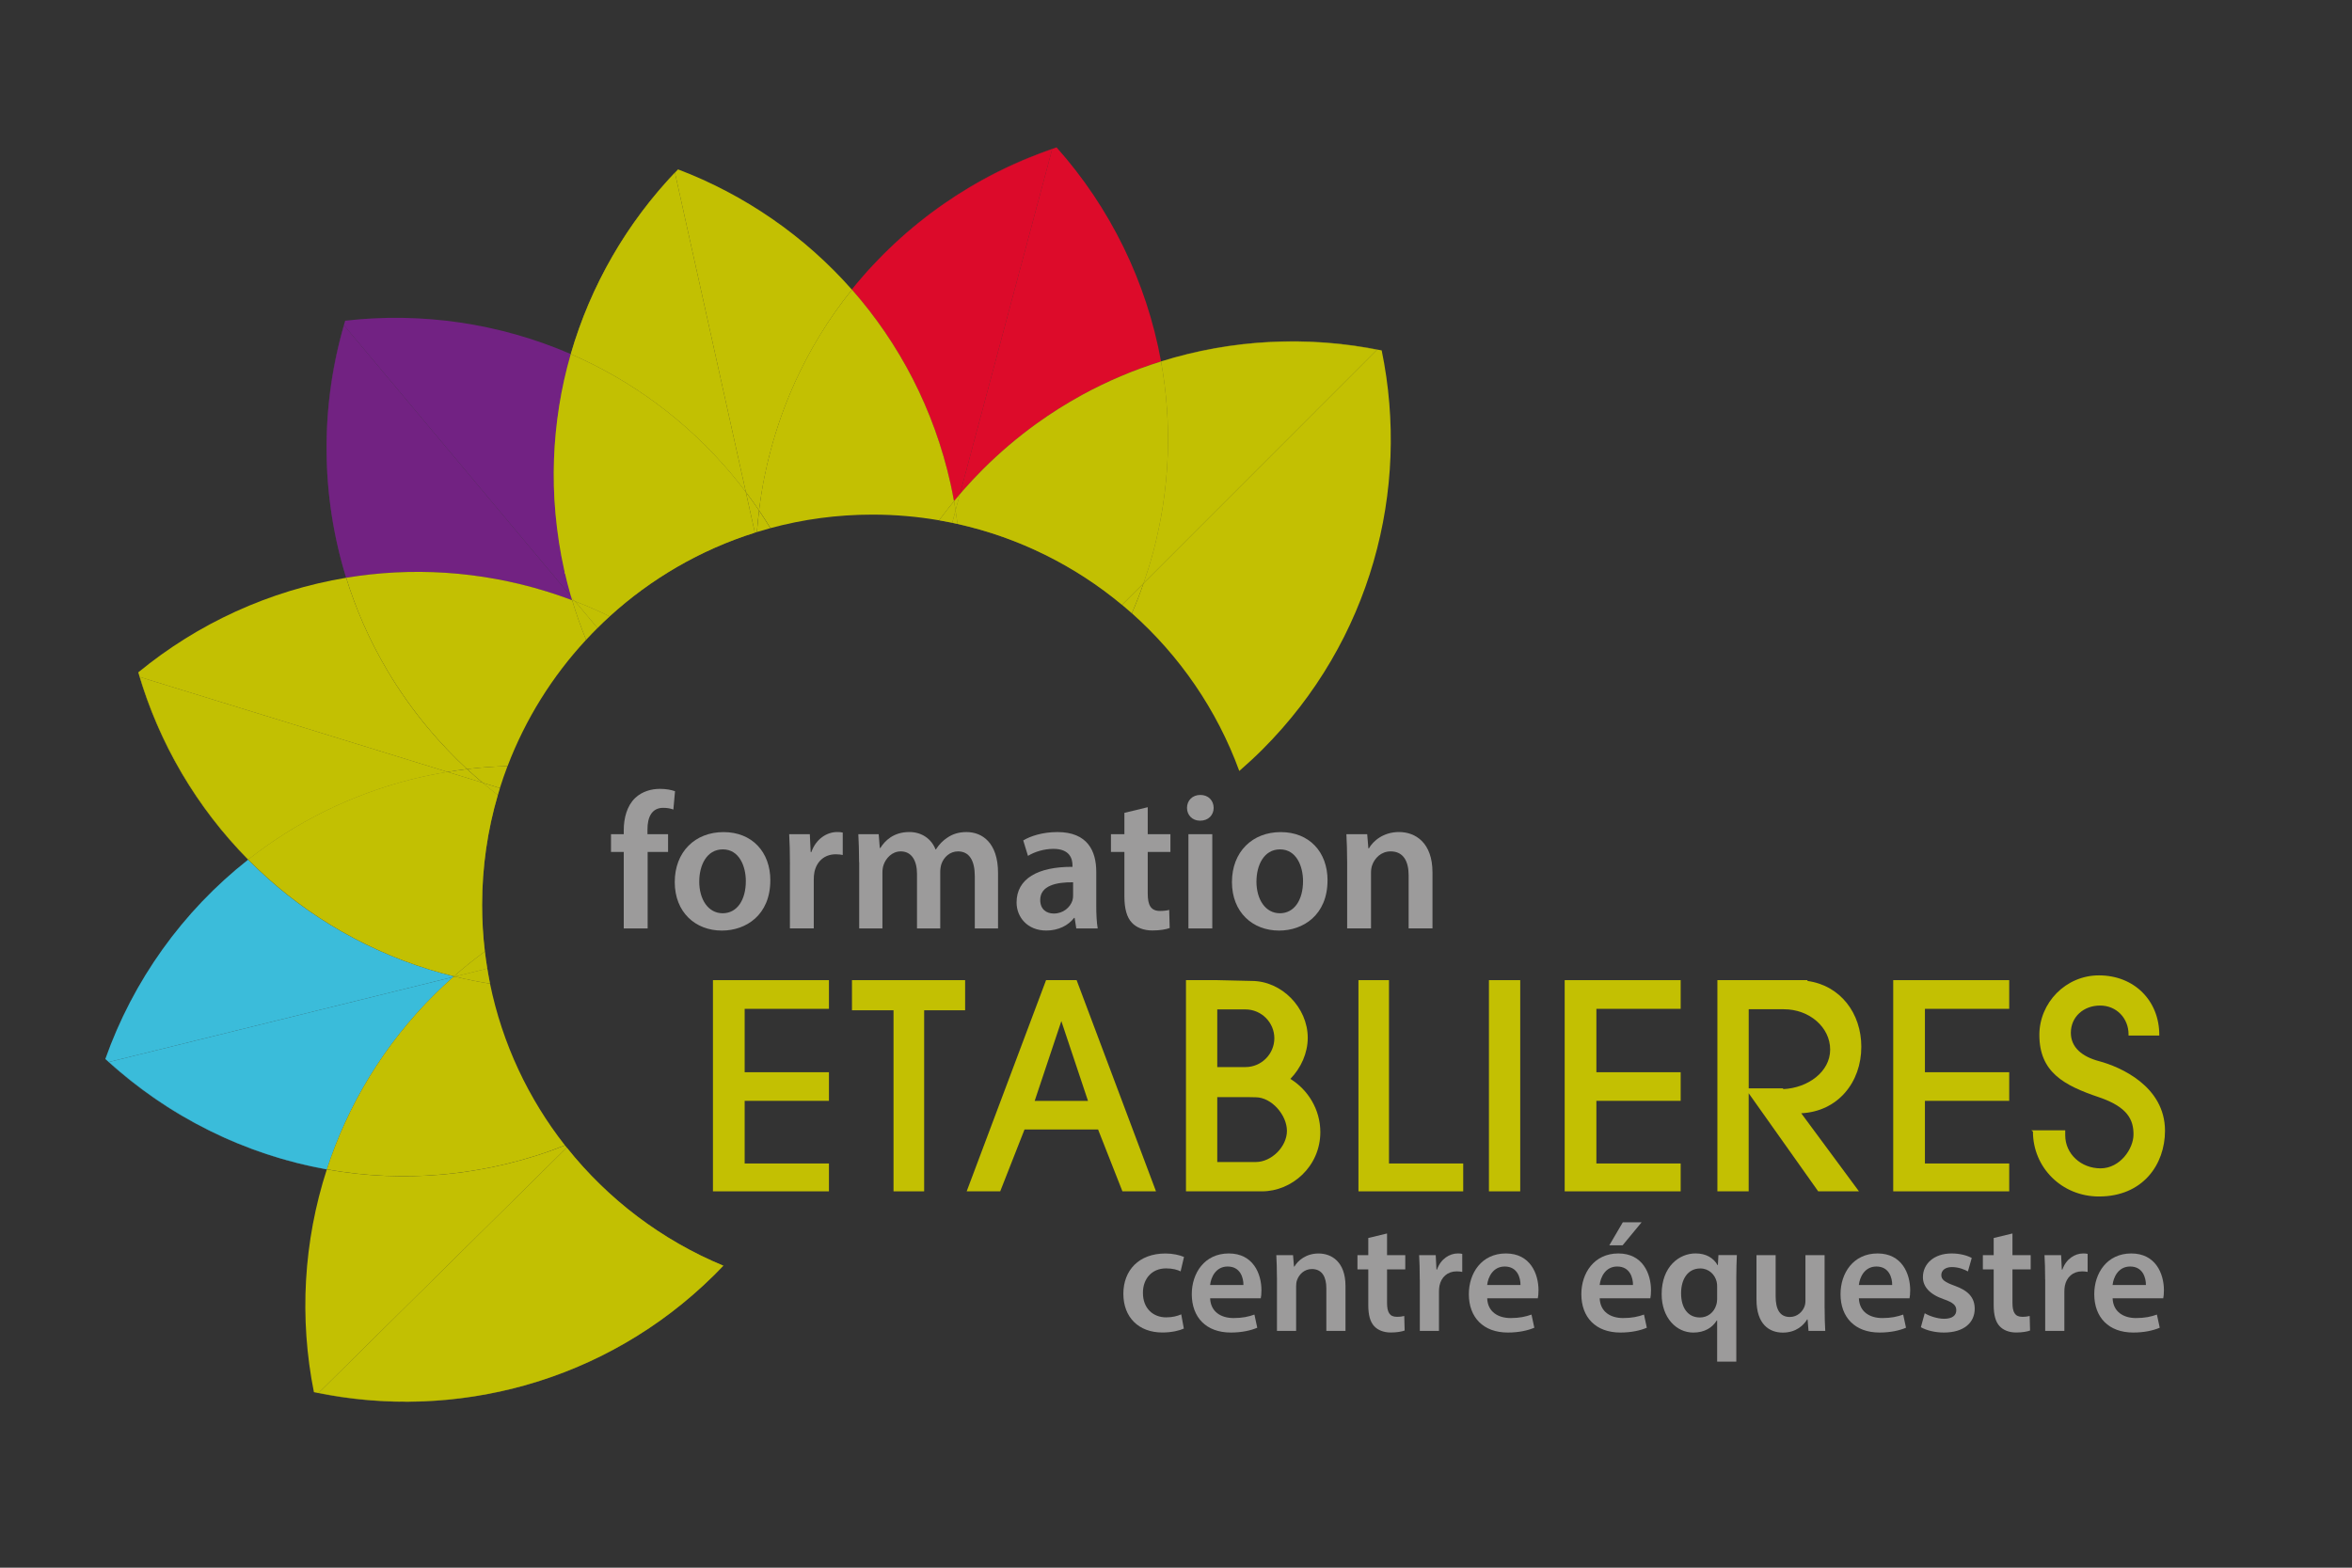 <?xml version="1.0" encoding="UTF-8"?><svg xmlns="http://www.w3.org/2000/svg" viewBox="0 0 680.31 453.54"><rect x="0" y="0" width="680.31" height="453.54" fill="#333333" stroke="none"/><defs><style>.cls-1,.cls-2,.cls-3,.cls-4,.cls-5,.cls-6,.cls-7,.cls-8,.cls-9,.cls-10,.cls-11{stroke-width:0px;}.cls-1,.cls-5,.cls-8,.cls-9{mix-blend-mode:soft-light;opacity:.5;}.cls-1,.cls-11{fill:#dd0b2a;}.cls-2,.cls-9{fill:#3bbcda;}.cls-3{fill:#9c9b9b;}.cls-12{isolation:isolate;}.cls-4{fill:#fff;}.cls-5,.cls-10{fill:#722283;}.cls-6,.cls-7,.cls-8{fill:#c3c002;}.cls-7{fill-rule:evenodd;}</style></defs><g class="cls-12"><g id="Calque_1"><path class="cls-11" d="m304.32,43.16l-26.69,99.86c.35-.41.7-.83,1.06-1.24.19-.22.4-.44.59-.65.7-.79,1.41-1.57,2.13-2.35.93-.99,1.89-1.98,2.86-2.95,4.89-4.89,10.08-9.3,15.51-13.22.12-.09.24-.17.36-.25.95-.68,1.91-1.36,2.88-2.01.36-.24.72-.47,1.08-.71.73-.48,1.46-.97,2.21-1.44.61-.39,1.24-.76,1.86-1.13.49-.3.97-.6,1.46-.89.89-.52,1.79-1.03,2.69-1.53.22-.12.44-.25.67-.38,7.34-4.02,15-7.25,22.84-9.71-4.19-23.08-14.73-44.53-30.22-61.92-23.14,7.68-43.8,21.92-59.2,41.11,0,0,.01.01.02.02,15.12-18.81,35.3-32.84,57.9-40.62Z"/><path class="cls-11" d="m275.95,145c.55-.67,1.12-1.32,1.68-1.98l26.69-99.86c-22.6,7.78-42.79,21.81-57.9,40.62,13.67,15.5,23.73,34.58,28.53,56.19.37,1.68.7,3.35,1,5.03Z"/><path class="cls-1" d="m275.95,145c.55-.67,1.12-1.32,1.68-1.98l26.69-99.86c-22.6,7.78-42.79,21.81-57.9,40.62,13.67,15.5,23.73,34.58,28.53,56.19.37,1.68.7,3.35,1,5.03Z"/><path class="cls-10" d="m99.51,94.13l65.68,78.45c-.74-2.56-1.4-5.15-1.99-7.79-.3-1.35-.58-2.7-.83-4.05,0,0,0-.02,0-.03-.25-1.34-.48-2.68-.69-4.02,0-.02,0-.04,0-.07-.21-1.32-.39-2.65-.55-3.97-.01-.09-.02-.18-.03-.27-.15-1.25-.29-2.5-.4-3.74-.02-.17-.02-.35-.04-.52-.1-1.16-.19-2.32-.26-3.48-.02-.27-.02-.54-.04-.81-.06-1.06-.11-2.11-.13-3.17-.01-.39,0-.78-.01-1.17-.02-.93-.03-1.86-.03-2.78,0-.53.02-1.07.03-1.6.01-.77.02-1.55.05-2.32.02-.69.07-1.38.1-2.07.03-.61.06-1.21.1-1.82.06-.86.14-1.72.21-2.58.04-.42.07-.85.11-1.27.1-1.05.23-2.09.35-3.13.03-.23.05-.46.08-.68.16-1.24.34-2.47.53-3.7,0-.03,0-.05.01-.08.81-5.1,1.94-10.11,3.35-15.03-20.57-8.91-43.13-12.2-65.27-9.65-7.25,24.11-7.25,50.07.3,74.37,0,0,0,0,.01,0-7.39-23.85-7.49-49.3-.63-73.02Z"/><path class="cls-10" d="m158.15,171.12c2.49.77,4.94,1.62,7.36,2.53-.11-.36-.22-.71-.32-1.06l-65.68-78.45c-6.85,23.72-6.75,49.17.63,73.02,18.79-3.12,38.56-2.04,58.02,3.97Z"/><path class="cls-5" d="m158.15,171.12c2.49.77,4.94,1.62,7.36,2.53-.11-.36-.22-.71-.32-1.06l-65.68-78.45c-6.85,23.72-6.75,49.17.63,73.02,18.79-3.12,38.56-2.04,58.02,3.97Z"/><path class="cls-2" d="m31.53,307.24l99.56-24.6c.07-.06.14-.13.22-.19-2.35-.58-4.7-1.22-7.05-1.94-20.58-6.36-38.34-17.5-52.49-31.81-19.01,14.96-33.31,35.05-41.31,57.67,17.77,16.45,40.02,27.64,64.07,31.95,0,0,0-.01,0-.02-23.57-4.25-45.41-15.12-63-31.05Z"/><path class="cls-2" d="m131.09,282.65l-99.56,24.6c17.59,15.93,39.43,26.81,63,31.05,6.05-18.63,16.52-36.13,31.4-50.84,1.68-1.66,3.41-3.26,5.16-4.81Z"/><path class="cls-9" d="m131.09,282.65l-99.56,24.6c17.59,15.93,39.43,26.81,63,31.05,6.05-18.63,16.52-36.13,31.4-50.84,1.68-1.66,3.41-3.26,5.16-4.81Z"/><path class="cls-6" d="m92.15,402.98l71.79-70.97c-.17-.21-.34-.42-.51-.64-2.75,1.09-5.56,2.09-8.42,2.99-.26.08-.53.15-.79.24-1.03.32-2.06.63-3.1.92-1.31.37-2.64.72-3.97,1.05-6.72,1.66-13.45,2.75-20.13,3.3-.15.01-.29.02-.44.03-1.17.09-2.34.17-3.51.23-.43.02-.86.03-1.29.05-.88.04-1.76.07-2.63.09-.73.01-1.46,0-2.18.01-.57,0-1.14.01-1.71,0-1.03-.01-2.06-.05-3.09-.08-.26,0-.51-.01-.77-.02-5.7-.24-11.33-.87-16.87-1.86-6.76,20.83-8.01,43.08-3.73,64.45,40.38,8.55,84.18-2.64,115.69-33.8-31.18,30.79-74.31,42.06-114.35,34.02Z"/><path class="cls-6" d="m127.02,339.87c-.15.01-.29.02-.44.03.15-.01.29-.02.44-.03Z"/><path class="cls-6" d="m154.22,334.6c-1.03.32-2.06.63-3.1.92,1.04-.29,2.07-.61,3.1-.92Z"/><path class="cls-6" d="m115.25,340.28c-1.03-.01-2.06-.04-3.09-.08,1.03.04,2.06.07,3.09.08Z"/><path class="cls-6" d="m119.14,340.27c-.73.01-1.46,0-2.18.01.73,0,1.45,0,2.18-.01Z"/><path class="cls-6" d="m155.01,334.36c2.86-.9,5.66-1.9,8.42-2.99,0,0,0,0,0,0-2.75,1.09-5.55,2.09-8.41,3Z"/><path class="cls-6" d="m131.31,282.45c-.07.06-.14.13-.22.19l.5-.12c-.09-.02-.19-.05-.28-.07Z"/><path class="cls-6" d="m123.06,340.13c-.43.02-.86.03-1.29.05.43-.02.86-.02,1.29-.05Z"/><path class="cls-6" d="m94.53,338.29s0,.01,0,.02c5.54.99,11.17,1.62,16.87,1.86-5.69-.24-11.32-.89-16.86-1.88Z"/><path class="cls-6" d="m116.96,340.28c-.57,0-1.14.01-1.71,0,.57,0,1.14,0,1.71,0Z"/><path class="cls-6" d="m121.77,340.18c-.88.04-1.76.07-2.63.09.88-.02,1.75-.05,2.63-.09Z"/><path class="cls-6" d="m112.16,340.2c-.26,0-.51-.01-.77-.02.26.01.51.01.77.02Z"/><path class="cls-6" d="m155.01,334.36c-.26.08-.53.15-.79.24.26-.08.53-.15.79-.24Z"/><path class="cls-6" d="m151.12,335.52c-1.31.37-2.64.72-3.97,1.05,1.34-.33,2.66-.68,3.97-1.05Z"/><path class="cls-6" d="m126.58,339.9c-1.17.09-2.34.17-3.51.23,1.17-.06,2.34-.14,3.51-.23Z"/><path class="cls-6" d="m147.15,336.57c-6.72,1.66-13.45,2.75-20.13,3.3,6.68-.55,13.41-1.63,20.13-3.3Z"/><path class="cls-6" d="m141.74,284.57c-3.38-.54-6.77-1.22-10.15-2.05l-.5.12c-1.75,1.55-3.48,3.14-5.16,4.81-14.88,14.71-25.34,32.21-31.4,50.84,5.54,1,11.16,1.64,16.86,1.88.26.01.51.01.77.02,1.03.04,2.06.07,3.09.08.57,0,1.14,0,1.71,0,.73,0,1.45,0,2.18-.01.88-.02,1.75-.05,2.63-.09.43-.02.86-.03,1.29-.05,1.17-.06,2.34-.14,3.51-.23.15-.01.29-.02.44-.03,6.68-.55,13.41-1.64,20.13-3.3,1.34-.33,2.66-.68,3.97-1.05,1.04-.29,2.07-.61,3.1-.92.26-.08.53-.15.79-.24,2.86-.9,5.66-1.91,8.41-3-10.56-13.48-18.12-29.41-21.68-46.8Z"/><path class="cls-8" d="m206.49,368.96c.93-.92,1.83-1.85,2.73-2.78,0,0,0,0,0,0-.89.94-1.8,1.87-2.73,2.79Z"/><path class="cls-6" d="m163.94,332.01l-71.79,70.97c40.04,8.04,83.17-3.23,114.35-34.02.93-.92,1.83-1.85,2.73-2.79-17.86-7.4-33.42-19.25-45.28-34.16Z"/><path class="cls-8" d="m163.94,332.01l-71.79,70.97c40.04,8.04,83.17-3.23,114.35-34.02.93-.92,1.83-1.85,2.73-2.79-17.86-7.4-33.42-19.25-45.28-34.16Z"/><path class="cls-6" d="m40.45,195.87l88.95,27.45c1.9-.32,3.8-.59,5.69-.82-1.96-1.81-3.87-3.7-5.73-5.66-.19-.2-.37-.4-.55-.6-.74-.79-1.47-1.57-2.2-2.38-.91-1.02-1.8-2.05-2.69-3.11-4.44-5.3-8.37-10.86-11.79-16.62-.08-.13-.15-.26-.23-.39-.6-1.01-1.18-2.02-1.74-3.04-.21-.38-.41-.76-.61-1.14-.42-.77-.84-1.54-1.23-2.32-.33-.65-.65-1.3-.97-1.95-.25-.51-.51-1.02-.75-1.53-.44-.93-.87-1.87-1.29-2.82-.1-.23-.21-.46-.31-.69-1.88-4.3-3.5-8.67-4.87-13.1-22.15,3.68-42.91,13.19-60.14,27.37,5.9,20.37,16.83,39.05,31.79,54.17.01-.01.03-.02.04-.03-14.61-14.8-25.36-32.99-31.36-52.8Z"/><path class="cls-6" d="m112.13,194.13c-.08-.13-.15-.26-.23-.39.08.13.15.26.23.39Z"/><path class="cls-6" d="m129.36,216.84c1.86,1.96,3.77,3.84,5.73,5.66,0,0,0,0,0,0-1.96-1.81-3.87-3.7-5.73-5.66Z"/><path class="cls-6" d="m110.16,190.7c-.21-.38-.41-.76-.61-1.14.21.38.4.76.61,1.14Z"/><path class="cls-6" d="m108.32,187.24c-.33-.65-.65-1.3-.97-1.95.32.65.63,1.3.97,1.95Z"/><path class="cls-6" d="m106.6,183.76c-.44-.93-.87-1.87-1.29-2.82.42.94.84,1.88,1.29,2.82Z"/><path class="cls-6" d="m100.14,167.15s0,0-.01,0c1.38,4.43,2.99,8.8,4.87,13.1-1.88-4.3-3.49-8.67-4.86-13.1Z"/><path class="cls-6" d="m128.8,216.24c-.74-.79-1.47-1.57-2.2-2.38.72.81,1.46,1.6,2.2,2.38Z"/><path class="cls-6" d="m109.55,189.56c-.42-.77-.83-1.54-1.23-2.32.4.78.82,1.55,1.23,2.32Z"/><path class="cls-6" d="m105.31,180.94c-.1-.23-.21-.46-.31-.69.1.23.21.46.31.69Z"/><path class="cls-6" d="m111.9,193.74c-.6-1.01-1.18-2.02-1.74-3.04.56,1.02,1.15,2.03,1.74,3.04Z"/><path class="cls-6" d="m107.35,185.29c-.25-.51-.51-1.02-.75-1.53.24.51.5,1.02.75,1.53Z"/><path class="cls-6" d="m126.61,213.86c-.91-1.02-1.8-2.05-2.69-3.11.88,1.05,1.78,2.09,2.69,3.11Z"/><path class="cls-6" d="m129.36,216.84c-.19-.2-.37-.4-.55-.6.19.2.37.4.55.6Z"/><path class="cls-6" d="m123.92,210.75c-4.44-5.3-8.37-10.86-11.79-16.62,3.42,5.76,7.35,11.32,11.79,16.62Z"/><path class="cls-6" d="m135.09,222.5c3.92-.47,7.83-.75,11.72-.85,5.2-13.65,12.97-26.03,22.72-36.55-1.51-3.72-2.85-7.53-4.02-11.45-2.41-.91-4.86-1.76-7.36-2.53-19.45-6.01-39.23-7.09-58.02-3.97,1.37,4.43,2.98,8.8,4.86,13.1.1.23.21.46.31.69.42.94.84,1.88,1.29,2.82.24.51.5,1.02.75,1.53.32.65.63,1.3.97,1.95.4.78.82,1.55,1.23,2.32.21.38.4.76.61,1.14.56,1.02,1.15,2.03,1.74,3.04.08.13.15.26.23.39,3.43,5.76,7.36,11.32,11.79,16.62.88,1.05,1.78,2.09,2.69,3.11.72.81,1.46,1.6,2.2,2.38.19.2.37.4.55.6,1.86,1.96,3.77,3.84,5.73,5.66Z"/><path class="cls-6" d="m135.09,222.5c-1.9.23-3.79.51-5.69.82l10.21,3.15c-1.53-1.29-3.04-2.6-4.52-3.97Z"/><path class="cls-6" d="m124.26,280.51c-20.57-6.37-38.32-17.52-52.45-31.84-.01.01-.03.02-.04.03,14.15,14.31,31.92,25.45,52.49,31.81Z"/><path class="cls-6" d="m124.26,280.51c2.35.72,4.7,1.36,7.05,1.94h0c-2.35-.58-4.71-1.22-7.05-1.94Z"/><path class="cls-6" d="m139.63,226.47c-1.53-1.29-3.05-2.61-4.53-3.98,0,0,0,0,0,0,1.48,1.37,2.99,2.68,4.52,3.97h.02Z"/><path class="cls-6" d="m146.81,221.64c-3.89.1-7.8.38-11.72.85,1.48,1.37,3,2.69,4.53,3.98l4.97,1.53c.67-2.15,1.42-4.27,2.21-6.37Z"/><path class="cls-6" d="m131.59,282.52c-.09-.02-.19-.05-.28-.07h0c.09.02.19.05.28.07h0Z"/><path class="cls-6" d="m131.59,282.52h0c3.38.83,6.77,1.5,10.15,2.05,0,0,0,0,0,0-3.38-.54-6.77-1.21-10.14-2.04Z"/><path class="cls-6" d="m129.4,223.32l-88.95-27.45c5.99,19.81,16.75,37.99,31.36,52.8,13.71-10.78,29.86-18.9,47.9-23.36,3.23-.8,6.47-1.45,9.69-1.98Z"/><path class="cls-8" d="m129.4,223.32l-88.95-27.45c5.99,19.81,16.75,37.99,31.36,52.8,13.71-10.78,29.86-18.9,47.9-23.36,3.23-.8,6.47-1.45,9.69-1.98Z"/><path class="cls-6" d="m140.25,275.27c-.53-4.42-.8-8.91-.8-13.47,0-11.04,1.59-21.71,4.55-31.8-1.49-1.14-2.95-2.32-4.39-3.54l-10.21-3.15c-3.23.54-6.46,1.19-9.69,1.98-18.04,4.46-34.19,12.58-47.9,23.36,14.14,14.32,31.88,25.47,52.45,31.84,2.35.72,4.7,1.36,7.05,1.94,2.89-2.55,5.88-4.94,8.93-7.18Z"/><path class="cls-8" d="m140.25,275.27c-.53-4.42-.8-8.91-.8-13.47,0-11.04,1.59-21.71,4.55-31.8-1.49-1.14-2.95-2.32-4.39-3.54l-10.21-3.15c-3.23.54-6.46,1.19-9.69,1.98-18.04,4.46-34.19,12.58-47.9,23.36,14.14,14.32,31.88,25.47,52.45,31.84,2.35.72,4.7,1.36,7.05,1.94,2.89-2.55,5.88-4.94,8.93-7.18Z"/><path class="cls-6" d="m139.63,226.47h-.02c1.44,1.21,2.9,2.39,4.39,3.53,0,0,0,0,0,0-1.48-1.13-2.93-2.32-4.37-3.52Z"/><path class="cls-8" d="m139.63,226.47h-.02c1.44,1.21,2.9,2.39,4.39,3.53,0,0,0,0,0,0-1.48-1.13-2.93-2.32-4.37-3.52Z"/><path class="cls-6" d="m144.59,228.01l-4.97-1.53c1.44,1.21,2.89,2.39,4.37,3.52.2-.67.39-1.33.6-1.99Z"/><path class="cls-8" d="m144.59,228.01l-4.97-1.53c1.44,1.21,2.89,2.39,4.37,3.52.2-.67.39-1.33.6-1.99Z"/><path class="cls-6" d="m140.25,275.27c-3.06,2.24-6.04,4.63-8.93,7.18.09.02.19.05.28.07l9.35-2.31c-.27-1.63-.5-3.28-.7-4.94Z"/><path class="cls-8" d="m140.25,275.27c-3.06,2.24-6.04,4.63-8.93,7.18.09.02.19.05.28.07l9.35-2.31c-.27-1.63-.5-3.28-.7-4.94Z"/><path class="cls-6" d="m140.95,280.21l-9.35,2.31c3.38.83,6.76,1.5,10.14,2.04-.29-1.44-.55-2.89-.79-4.35Z"/><path class="cls-8" d="m140.95,280.21l-9.35,2.31c3.38.83,6.76,1.5,10.14,2.04-.29-1.44-.55-2.89-.79-4.35Z"/><path class="cls-6" d="m195.22,49.99l20.5,92.34c1.33,1.76,2.61,3.54,3.84,5.35.39-3.17.89-6.35,1.53-9.53.06-.27.12-.55.18-.82.22-1.05.44-2.09.68-3.14.31-1.33.64-2.66,1-3.98,1.78-6.68,4.08-13.09,6.82-19.2.06-.14.13-.27.19-.41.48-1.07.97-2.13,1.49-3.18.18-.38.38-.75.57-1.12.4-.79.79-1.59,1.2-2.37.34-.64.69-1.28,1.04-1.91.27-.5.54-1,.82-1.49.51-.9,1.04-1.8,1.57-2.68.13-.21.25-.43.38-.64,2.85-4.7,5.99-9.18,9.39-13.41-13.69-15.52-31.01-27.47-50.3-34.8-14.52,14.97-25.22,33.36-31.01,53.47,0,0,0,0,0,0,5.68-19.65,16.06-37.65,30.12-52.44Z"/><path class="cls-6" d="m231.43,107.4c.18-.38.38-.75.57-1.12-.19.38-.38.75-.57,1.12Z"/><path class="cls-6" d="m233.2,103.91c.34-.64.69-1.28,1.04-1.91-.35.64-.7,1.27-1.04,1.91Z"/><path class="cls-6" d="m221.26,137.32c.22-1.05.44-2.09.68-3.14-.24,1.05-.46,2.09-.68,3.14Z"/><path class="cls-6" d="m229.76,110.99c.06-.14.13-.27.19-.41-.06.14-.13.27-.19.41Z"/><path class="cls-6" d="m246.42,83.78s-.01-.01-.02-.02c-3.4,4.23-6.54,8.71-9.39,13.41,2.86-4.7,6.01-9.16,9.41-13.39Z"/><path class="cls-6" d="m221.08,138.14c-.64,3.18-1.14,6.36-1.53,9.53,0,0,0,0,0,0,.39-3.18.88-6.36,1.52-9.54Z"/><path class="cls-6" d="m235.06,100.5c.51-.9,1.04-1.8,1.57-2.68-.53.89-1.06,1.78-1.57,2.68Z"/><path class="cls-6" d="m221.08,138.14c.06-.27.12-.55.18-.82-.06.27-.12.55-.18.82Z"/><path class="cls-6" d="m229.95,110.58c.48-1.07.98-2.13,1.49-3.18-.51,1.05-1,2.11-1.49,3.18Z"/><path class="cls-6" d="m232,106.28c.4-.79.79-1.59,1.2-2.37-.41.78-.81,1.58-1.2,2.37Z"/><path class="cls-6" d="m236.64,97.81c.13-.21.25-.43.38-.64-.13.21-.25.43-.38.64Z"/><path class="cls-6" d="m234.25,101.99c.27-.5.54-1,.82-1.49-.28.49-.55,1-.82,1.49Z"/><path class="cls-6" d="m221.94,134.18c.31-1.33.64-2.66,1-3.98-.36,1.33-.69,2.66-1,3.98Z"/><path class="cls-6" d="m222.94,130.19c1.79-6.68,4.08-13.09,6.82-19.2-2.74,6.11-5.03,12.52-6.82,19.2Z"/><path class="cls-6" d="m222.84,152.79c9.41-2.55,19.31-3.91,29.53-3.91,6.58,0,13.02.57,19.29,1.65,1.38-1.87,2.8-3.72,4.29-5.53-.3-1.68-.63-3.35-1-5.03-4.8-21.61-14.86-40.68-28.53-56.19-3.4,4.23-6.55,8.7-9.41,13.39-.13.21-.25.43-.38.64-.53.89-1.06,1.78-1.57,2.68-.28.49-.55,1-.82,1.49-.35.64-.7,1.27-1.04,1.91-.41.78-.81,1.58-1.2,2.37-.19.38-.38.75-.57,1.12-.51,1.05-1,2.11-1.49,3.18-.06.14-.13.27-.19.41-2.74,6.11-5.03,12.52-6.82,19.2-.36,1.33-.69,2.66-1,3.98-.24,1.05-.46,2.09-.68,3.14-.06.27-.12.55-.18.82-.64,3.18-1.13,6.37-1.52,9.54,1.14,1.68,2.23,3.39,3.28,5.11Z"/><path class="cls-6" d="m161.19,121.23c.16-1.24.34-2.47.53-3.7-.2,1.23-.37,2.46-.53,3.7Z"/><path class="cls-6" d="m160.76,125.05c.1-1.05.22-2.09.35-3.13-.13,1.04-.25,2.08-.35,3.13Z"/><path class="cls-6" d="m160.44,128.9c.06-.86.13-1.72.21-2.58-.08.86-.15,1.72-.21,2.58Z"/><path class="cls-6" d="m161.11,152.66c-.01-.09-.02-.18-.03-.27.01.09.02.18.03.27Z"/><path class="cls-6" d="m161.67,156.69s0-.04,0-.07c0,.02,0,.04,0,.07Z"/><path class="cls-6" d="m162.37,160.74s0-.02,0-.03c0,0,0,.02,0,.03Z"/><path class="cls-6" d="m218.94,153.92c.15-2.08.36-4.16.62-6.24-1.22-1.81-2.51-3.59-3.84-5.35l2.62,11.78c.2-.06.4-.13.61-.19Z"/><path class="cls-6" d="m165.1,102.43s0,0,0,0c-1.42,4.92-2.54,9.93-3.35,15.03.82-5.1,1.94-10.11,3.36-15.03Z"/><path class="cls-6" d="m160.21,140.66c-.01-.39,0-.78-.01-1.17,0,.39,0,.78.01,1.17Z"/><path class="cls-6" d="m160.68,148.64c-.02-.17-.02-.35-.04-.52.02.17.02.35.04.52Z"/><path class="cls-6" d="m160.17,136.71c0-.53.02-1.07.03-1.6,0,.53-.03,1.07-.03,1.6Z"/><path class="cls-6" d="m160.24,132.79c.02-.69.07-1.38.1-2.07-.04.69-.08,1.38-.1,2.07Z"/><path class="cls-6" d="m160.38,144.64c-.02-.27-.02-.54-.04-.81.01.27.02.54.04.81Z"/><path class="cls-6" d="m218.94,153.91c.15-2.07.36-4.15.62-6.23,0,0,0,0,0,0-.26,2.08-.47,4.16-.62,6.24,0,0,0,0,0,0Z"/><path class="cls-6" d="m219.56,147.69c-.25,2.08-.47,4.16-.62,6.23,1.29-.4,2.59-.77,3.89-1.12-1.05-1.72-2.14-3.42-3.28-5.11Z"/><path class="cls-10" d="m160.65,126.32c.04-.42.07-.85.11-1.27-.04.42-.07.85-.11,1.27Z"/><path class="cls-8" d="m160.65,126.32c.04-.42.07-.85.11-1.27-.04.42-.07.85-.11,1.27Z"/><path class="cls-10" d="m160.35,143.83c-.06-1.06-.11-2.11-.13-3.17.03,1.05.08,2.11.13,3.17Z"/><path class="cls-8" d="m160.35,143.83c-.06-1.06-.11-2.11-.13-3.17.03,1.05.08,2.11.13,3.17Z"/><path class="cls-10" d="m161.66,156.63c-.21-1.32-.39-2.65-.55-3.97.16,1.32.35,2.64.55,3.97Z"/><path class="cls-8" d="m161.66,156.63c-.21-1.32-.39-2.65-.55-3.97.16,1.32.35,2.64.55,3.97Z"/><path class="cls-10" d="m160.64,148.12c-.1-1.16-.19-2.32-.26-3.48.07,1.16.16,2.32.26,3.48Z"/><path class="cls-8" d="m160.64,148.12c-.1-1.16-.19-2.32-.26-3.48.07,1.16.16,2.32.26,3.48Z"/><path class="cls-10" d="m163.2,164.79c-.3-1.35-.58-2.7-.83-4.05.26,1.35.53,2.7.83,4.05Z"/><path class="cls-8" d="m163.2,164.79c-.3-1.35-.58-2.7-.83-4.05.26,1.35.53,2.7.83,4.05Z"/><path class="cls-10" d="m162.36,160.71c-.25-1.34-.48-2.68-.69-4.02.21,1.34.44,2.68.69,4.02Z"/><path class="cls-8" d="m162.36,160.71c-.25-1.34-.48-2.68-.69-4.02.21,1.34.44,2.68.69,4.02Z"/><path class="cls-10" d="m161.11,121.92c.03-.23.05-.46.08-.68-.03.23-.05.46-.08.68Z"/><path class="cls-8" d="m161.11,121.92c.03-.23.05-.46.08-.68-.03.23-.05.46-.08.68Z"/><path class="cls-10" d="m161.73,117.54s0-.05.01-.08c0,.03,0,.05-.01.08Z"/><path class="cls-8" d="m161.73,117.54s0-.05.01-.08c0,.03,0,.05-.01.08Z"/><path class="cls-10" d="m160.35,130.72c.03-.61.06-1.21.1-1.82-.04.61-.06,1.21-.1,1.82Z"/><path class="cls-8" d="m160.35,130.72c.03-.61.06-1.21.1-1.82-.04.61-.06,1.21-.1,1.82Z"/><path class="cls-10" d="m160.2,135.11c.01-.77.02-1.55.05-2.32-.03.77-.04,1.55-.05,2.32Z"/><path class="cls-8" d="m160.2,135.11c.01-.77.02-1.55.05-2.32-.03.77-.04,1.55-.05,2.32Z"/><path class="cls-10" d="m160.2,139.49c-.02-.93-.03-1.86-.03-2.78,0,.93.01,1.85.03,2.78Z"/><path class="cls-8" d="m160.2,139.49c-.02-.93-.03-1.86-.03-2.78,0,.93.01,1.85.03,2.78Z"/><path class="cls-10" d="m161.08,152.38c-.15-1.25-.29-2.5-.4-3.74.11,1.25.25,2.49.4,3.74Z"/><path class="cls-8" d="m161.08,152.38c-.15-1.25-.29-2.5-.4-3.74.11,1.25.25,2.49.4,3.74Z"/><path class="cls-10" d="m163.2,164.79c.58,2.63,1.25,5.23,1.99,7.79h0c-.74-2.55-1.41-5.15-1.99-7.79Z"/><path class="cls-8" d="m163.2,164.79c.58,2.63,1.25,5.23,1.99,7.79h0c-.74-2.55-1.41-5.15-1.99-7.79Z"/><path class="cls-10" d="m165.51,173.64c-.11-.35-.22-.7-.32-1.06h0c.1.35.22.7.32,1.06,0,0,0,0,0,0Z"/><path class="cls-5" d="m165.51,173.64c-.11-.35-.22-.7-.32-1.06h0c.1.35.22.7.32,1.06,0,0,0,0,0,0Z"/><path class="cls-8" d="m165.51,173.64c-.11-.35-.22-.7-.32-1.06h0c.1.35.22.7.32,1.06,0,0,0,0,0,0Z"/><path class="cls-6" d="m165.51,173.64s0,0,0,0c1.17,3.91,2.51,7.73,4.02,11.45,0,0,0,0,0,0-1.51-3.72-2.85-7.53-4.02-11.44Z"/><path class="cls-8" d="m165.51,173.64s0,0,0,0c1.17,3.91,2.51,7.73,4.02,11.45,0,0,0,0,0,0-1.51-3.72-2.85-7.53-4.02-11.44Z"/><path class="cls-6" d="m211.73,137.29c1.38,1.65,2.7,3.34,3.98,5.03l-20.5-92.34c-14.05,14.79-24.43,32.79-30.12,52.44,17.5,7.59,33.54,19.24,46.63,34.86Z"/><path class="cls-8" d="m211.73,137.29c1.38,1.65,2.7,3.34,3.98,5.03l-20.5-92.34c-14.05,14.79-24.43,32.79-30.12,52.44,17.5,7.59,33.54,19.24,46.63,34.86Z"/><path class="cls-6" d="m166.34,173.96c3.42,1.32,6.76,2.77,10,4.36,11.94-10.88,26.21-19.23,41.99-24.21l-2.62-11.78c-1.28-1.7-2.6-3.38-3.98-5.03-13.09-15.62-29.13-27.27-46.63-34.86-1.42,4.91-2.55,9.93-3.36,15.03,0,.03,0,.05-.01.08-.2,1.23-.37,2.46-.53,3.7-.03.23-.05.46-.08.68-.13,1.04-.25,2.08-.35,3.13-.04.42-.07.85-.11,1.27-.08.86-.15,1.72-.21,2.58-.04.61-.06,1.21-.1,1.82-.04.69-.08,1.38-.1,2.07-.03.77-.04,1.55-.05,2.32,0,.53-.03,1.07-.03,1.6,0,.93.01,1.85.03,2.78,0,.39,0,.78.01,1.17.03,1.05.08,2.11.13,3.17.01.27.02.54.04.81.07,1.16.16,2.32.26,3.48.02.17.02.35.04.52.11,1.25.25,2.49.4,3.74.01.09.02.18.03.27.16,1.32.35,2.64.55,3.97,0,.02,0,.04,0,.07.21,1.34.44,2.68.69,4.02,0,0,0,.02,0,.03.25,1.35.53,2.7.83,4.05.59,2.64,1.25,5.23,1.99,7.79l1.15,1.37Z"/><path class="cls-8" d="m166.34,173.96c3.42,1.32,6.76,2.77,10,4.36,11.94-10.88,26.21-19.23,41.99-24.21l-2.62-11.78c-1.28-1.7-2.6-3.38-3.98-5.03-13.09-15.62-29.13-27.27-46.63-34.86-1.42,4.91-2.55,9.93-3.36,15.03,0,.03,0,.05-.01.08-.2,1.23-.37,2.46-.53,3.7-.03.23-.05.46-.08.68-.13,1.04-.25,2.08-.35,3.13-.04.42-.07.85-.11,1.27-.08.86-.15,1.72-.21,2.58-.04.61-.06,1.21-.1,1.82-.04.69-.08,1.38-.1,2.07-.03.77-.04,1.55-.05,2.32,0,.53-.03,1.07-.03,1.6,0,.93.01,1.85.03,2.78,0,.39,0,.78.01,1.17.03,1.05.08,2.11.13,3.17.01.27.02.54.04.81.07,1.16.16,2.32.26,3.48.02.17.02.35.04.52.11,1.25.25,2.49.4,3.74.01.09.02.18.03.27.16,1.32.35,2.64.55,3.97,0,.02,0,.04,0,.07.21,1.34.44,2.68.69,4.02,0,0,0,.02,0,.03.25,1.35.53,2.7.83,4.05.59,2.64,1.25,5.23,1.99,7.79l1.15,1.37Z"/><path class="cls-6" d="m165.19,172.58c.1.35.21.7.32,1.06.28.1.56.21.83.32l-1.15-1.37Z"/><path class="cls-8" d="m165.19,172.58c.1.35.21.7.32,1.06.28.1.56.21.83.32l-1.15-1.37Z"/><path class="cls-6" d="m176.35,178.32c-3.25-1.58-6.58-3.04-10-4.36l6.47,7.72c1.15-1.15,2.33-2.27,3.54-3.37Z"/><path class="cls-8" d="m176.35,178.32c-3.25-1.58-6.58-3.04-10-4.36l6.47,7.72c1.15-1.15,2.33-2.27,3.54-3.37Z"/><path class="cls-6" d="m172.81,181.68l-6.47-7.72c-.28-.11-.55-.21-.83-.32,1.17,3.91,2.51,7.73,4.02,11.44,1.07-1.16,2.16-2.29,3.28-3.4Z"/><path class="cls-8" d="m172.81,181.68l-6.47-7.72c-.28-.11-.55-.21-.83-.32,1.17,3.91,2.51,7.73,4.02,11.44,1.07-1.16,2.16-2.29,3.28-3.4Z"/><path class="cls-6" d="m398.28,101.19l-67.5,67.52c-1.03,2.97-2.16,5.87-3.39,8.71,13.82,12.3,24.6,27.93,31.07,45.63,2.3-2,4.56-4.08,6.75-6.27,31.33-31.37,42.78-75.01,34.44-115.41-21.13-4.36-43.15-3.3-63.83,3.18,0,0,0,.02,0,.03,20.23-6.31,41.75-7.44,62.45-3.4Z"/><path class="cls-6" d="m327.39,177.43c1.23-2.84,2.36-5.75,3.39-8.71l-6.25,6.25c.97.8,1.92,1.63,2.86,2.46Z"/><path class="cls-6" d="m335.83,104.6s0-.02,0-.03c-7.85,2.46-15.5,5.69-22.84,9.71,7.34-4.02,15-7.23,22.85-9.68Z"/><path class="cls-6" d="m278.69,141.78c-.36.41-.7.83-1.06,1.24h0c.35-.41.7-.83,1.06-1.24Z"/><path class="cls-6" d="m309.63,116.18c.89-.52,1.79-1.03,2.69-1.53-.9.5-1.8,1-2.69,1.53Z"/><path class="cls-6" d="m303.03,120.35c.36-.24.72-.47,1.08-.71-.36.24-.72.47-1.08.71Z"/><path class="cls-6" d="m279.28,141.13c.7-.79,1.41-1.57,2.13-2.35-.73.77-1.43,1.56-2.13,2.35Z"/><path class="cls-6" d="m299.78,122.61c.12-.09.24-.17.36-.25-.12.09-.24.17-.36.25Z"/><path class="cls-6" d="m306.31,118.2c.61-.39,1.24-.76,1.86-1.13-.62.38-1.24.75-1.86,1.13Z"/><path class="cls-6" d="m275.95,145c.55-.67,1.12-1.32,1.68-1.98h0c-.56.65-1.13,1.31-1.68,1.97,0,0,0,0,0,0Z"/><path class="cls-6" d="m275.95,145s0,0,0,0c-1.49,1.81-2.91,3.66-4.29,5.53,0,0,0,0,0,0,1.37-1.87,2.8-3.72,4.29-5.53Z"/><path class="cls-11" d="m300.15,122.36c.95-.68,1.91-1.36,2.88-2.01-.97.65-1.93,1.33-2.88,2.01Z"/><path class="cls-8" d="m300.15,122.36c.95-.68,1.91-1.36,2.88-2.01-.97.65-1.93,1.33-2.88,2.01Z"/><path class="cls-11" d="m278.69,141.78c.19-.22.4-.44.59-.65-.2.22-.4.43-.59.65Z"/><path class="cls-8" d="m278.69,141.78c.19-.22.4-.44.59-.65-.2.22-.4.43-.59.65Z"/><path class="cls-11" d="m281.41,138.78c.93-.99,1.89-1.98,2.86-2.95-.97.97-1.92,1.95-2.86,2.95Z"/><path class="cls-8" d="m281.41,138.78c.93-.99,1.89-1.98,2.86-2.95-.97.97-1.92,1.95-2.86,2.95Z"/><path class="cls-11" d="m284.27,135.83c4.89-4.89,10.08-9.3,15.51-13.22-5.43,3.92-10.62,8.32-15.51,13.22Z"/><path class="cls-8" d="m284.27,135.83c4.89-4.89,10.08-9.3,15.51-13.22-5.43,3.92-10.62,8.32-15.51,13.22Z"/><path class="cls-11" d="m308.17,117.07c.49-.3.97-.6,1.46-.89-.49.29-.97.59-1.46.89Z"/><path class="cls-8" d="m308.17,117.07c.49-.3.97-.6,1.46-.89-.49.29-.97.59-1.46.89Z"/><path class="cls-11" d="m304.11,119.64c.73-.48,1.46-.97,2.21-1.44-.74.47-1.47.95-2.21,1.44Z"/><path class="cls-8" d="m304.11,119.64c.73-.48,1.46-.97,2.21-1.44-.74.47-1.47.95-2.21,1.44Z"/><path class="cls-11" d="m312.32,114.65c.22-.12.44-.25.67-.38-.22.12-.44.25-.67.38Z"/><path class="cls-8" d="m312.32,114.65c.22-.12.44-.25.67-.38-.22.12-.44.25-.67.38Z"/><path class="cls-6" d="m333.53,159.8c-.81,3.03-1.74,6-2.75,8.91l67.5-67.52c-20.71-4.04-42.22-2.91-62.45,3.4,3.23,17.8,2.68,36.57-2.3,55.21Z"/><path class="cls-8" d="m333.53,159.8c-.81,3.03-1.74,6-2.75,8.91l67.5-67.52c-20.71-4.04-42.22-2.91-62.45,3.4,3.23,17.8,2.68,36.57-2.3,55.21Z"/><path class="cls-6" d="m276.4,147.63c.21,1.32.4,2.64.56,3.95,17.8,3.96,34.03,12.12,47.57,23.39l6.25-6.25c1.01-2.92,1.94-5.88,2.75-8.91,4.98-18.64,5.52-37.41,2.3-55.21-7.85,2.45-15.51,5.67-22.85,9.68-.22.12-.44.25-.67.38-.9.5-1.8,1-2.69,1.53-.49.29-.97.59-1.46.89-.62.38-1.24.75-1.86,1.13-.74.47-1.47.95-2.21,1.44-.36.24-.72.47-1.08.71-.97.65-1.93,1.33-2.88,2.01-.12.09-.24.17-.36.25-5.43,3.92-10.62,8.33-15.51,13.22-.97.97-1.92,1.95-2.86,2.95-.73.77-1.43,1.56-2.13,2.35-.2.22-.4.43-.59.65-.36.41-.7.83-1.06,1.24l-1.23,4.6Z"/><path class="cls-8" d="m276.4,147.63c.21,1.32.4,2.64.56,3.95,17.8,3.96,34.03,12.12,47.57,23.39l6.25-6.25c1.01-2.92,1.94-5.88,2.75-8.91,4.98-18.64,5.52-37.41,2.3-55.21-7.85,2.45-15.51,5.67-22.85,9.68-.22.12-.44.25-.67.38-.9.5-1.8,1-2.69,1.53-.49.29-.97.59-1.46.89-.62.38-1.24.75-1.86,1.13-.74.47-1.47.95-2.21,1.44-.36.24-.72.47-1.08.71-.97.65-1.93,1.33-2.88,2.01-.12.09-.24.17-.36.25-5.43,3.92-10.62,8.33-15.51,13.22-.97.97-1.92,1.95-2.86,2.95-.73.77-1.43,1.56-2.13,2.35-.2.22-.4.43-.59.65-.36.41-.7.83-1.06,1.24l-1.23,4.6Z"/><path class="cls-6" d="m277.63,143.02c-.56.66-1.13,1.31-1.68,1.98.16.87.31,1.75.45,2.62l1.23-4.6Z"/><path class="cls-8" d="m277.63,143.02c-.56.66-1.13,1.31-1.68,1.98.16.87.31,1.75.45,2.62l1.23-4.6Z"/><path class="cls-6" d="m276.96,151.58c-.17-1.32-.35-2.63-.56-3.95l-.97,3.62c.51.11,1.02.22,1.53.33Z"/><path class="cls-8" d="m276.96,151.58c-.17-1.32-.35-2.63-.56-3.95l-.97,3.62c.51.11,1.02.22,1.53.33Z"/><path class="cls-6" d="m275.43,151.24l.97-3.62c-.14-.87-.29-1.75-.45-2.62-1.49,1.81-2.91,3.65-4.29,5.53,1.26.22,2.52.45,3.77.71Z"/><path class="cls-8" d="m275.43,151.24l.97-3.62c-.14-.87-.29-1.75-.45-2.62-1.49,1.81-2.91,3.65-4.29,5.53,1.26.22,2.52.45,3.77.71Z"/><path class="cls-4" d="m209.22,366.18s0,0,0,0c.05-.06.11-.11.16-.17-.05.06-.11.11-.17.17Z"/><polygon class="cls-7" points="581.16 291.86 581.16 283.56 556.78 283.56 547.61 283.56 547.61 291.64 547.61 310.43 547.61 318.48 547.61 336.6 547.61 344.66 547.61 344.66 581.16 344.66 581.16 336.6 556.78 336.6 556.78 318.48 581.16 318.48 581.16 310.2 556.78 310.2 556.78 291.86 581.16 291.86"/><polygon class="cls-7" points="486.13 291.86 486.13 283.56 461.75 283.56 452.58 283.56 452.58 291.64 452.58 310.43 452.58 318.48 452.58 336.6 452.58 344.66 452.58 344.66 486.13 344.66 486.13 336.6 461.75 336.6 461.75 318.48 486.13 318.48 486.13 310.2 461.75 310.2 461.75 291.86 486.13 291.86"/><polygon class="cls-7" points="239.77 291.86 239.77 283.56 215.39 283.56 206.22 283.56 206.22 291.64 206.22 310.43 206.22 318.48 206.22 336.6 206.22 344.66 206.22 344.66 239.77 344.66 239.77 336.6 215.39 336.6 215.39 318.48 239.77 318.48 239.77 310.2 215.39 310.2 215.39 291.86 239.77 291.86"/><polygon class="cls-7" points="392.93 344.66 393.39 344.66 423.23 344.66 423.23 336.6 401.76 336.6 401.76 283.56 392.93 283.56 392.93 344.66"/><path class="cls-7" d="m324.67,344.66h9.7l-22.96-61.1h-.12,0-8.72l-22.96,61.1h9.7l7.03-17.89h21.28l7.04,17.89Zm-25.39-26.17l7.71-23.08,7.71,23.08h-15.42Z"/><rect class="cls-6" x="430.67" y="283.56" width="9.05" height="61.1"/><polygon class="cls-7" points="279.16 283.56 246.43 283.56 246.43 292.28 258.45 292.28 258.45 344.66 267.31 344.66 267.31 292.28 279.16 292.28 279.16 283.56"/><path class="cls-7" d="m607.11,306.99c-4.82-1.29-8.12-3.93-8.12-8.19,0-4.61,3.66-7.89,8.46-7.89s8.23,3.73,8.23,8.34v.34h8.89v-.19c0-9.87-7.21-17.22-17.46-17.22-9.64,0-17.23,7.96-17.23,17.22,0,10.79,7.11,14.61,17.2,18.02,8.45,2.86,10.03,6.63,10.03,10.78s-3.89,9.81-9.53,9.81-10.22-4.16-10.22-9.58v-1.43h-9.8l.46.37c0,10.37,8.3,18.78,19.1,18.78,12.73,0,19.1-9.3,19.1-19.01,0-12.91-12.96-18.51-19.1-20.15Z"/><path class="cls-7" d="m538.38,302.84c0-9.7-6.03-17.72-15.58-19.05v-.23h-26.05v61.1h9.05v-28.38l20.11,28.38h11.79l-16.7-22.59c10.59-.52,17.38-8.93,17.38-19.23Zm-32.58-10.86h10.18c7.4,0,13.39,5.23,13.39,11.67s-6.44,11.09-13.53,11.43l-.15-.21h-9.88v-22.89Z"/><path class="cls-7" d="m373.24,312.12c3.07-3.15,5.02-7.46,5.02-11.89,0-8.7-7.51-16.44-16.22-16.44l-9.95-.23h-9.05v61.1h21.96c8.7,0,16.9-7.21,16.9-17.13,0-6.62-3.65-12.33-8.67-15.4Zm-12.98-20.09c4.57,0,8.34,3.76,8.34,8.34s-3.76,8.34-8.34,8.34h-8.17v-16.68h8.17Zm2.96,44.15h-11.13v-18.78h8.75l2.38.05c4.57,0,9.02,5.13,9.02,9.71s-4.45,9.02-9.02,9.02Z"/><path class="cls-3" d="m180.42,268.6v-22.13h-3.69v-5.14h3.69v-1.16c0-3.53.95-7.08,3.31-9.32,2.02-1.92,4.74-2.63,7.14-2.63,1.83,0,3.3.3,4.38.68l-.48,5.3c-.75-.27-1.66-.49-2.94-.49-3.41,0-4.55,2.87-4.55,6.21v1.42h5.96v5.14h-5.91v22.13h-6.9Z"/><path class="cls-3" d="m222.81,254.7c0,10.02-7.03,14.52-14,14.52-7.69,0-13.64-5.31-13.64-14.04s5.89-14.45,14.11-14.45,13.54,5.71,13.54,13.98Zm-20.56.3c0,5.25,2.62,9.21,6.78,9.21s6.7-3.82,6.7-9.3c0-4.28-1.9-9.18-6.65-9.18s-6.82,4.72-6.82,9.27Z"/><path class="cls-3" d="m228.49,250.1c0-3.65-.08-6.34-.22-8.77h5.97l.25,5.18h.19c1.34-3.84,4.52-5.8,7.46-5.8.67,0,1.07.03,1.62.15v6.49c-.59-.12-1.19-.2-2.02-.2-3.28,0-5.56,2.09-6.18,5.22-.12.61-.18,1.34-.18,2.08v14.14h-6.9v-18.5Z"/><path class="cls-3" d="m248.49,249.44c0-3.15-.1-5.75-.22-8.11h5.89l.32,4h.16c1.32-2.11,3.8-4.62,8.4-4.62,3.61,0,6.39,2.01,7.56,5.03h.11c.95-1.49,2.1-2.63,3.33-3.42,1.55-1.04,3.27-1.6,5.54-1.6,4.51,0,9.1,3.08,9.1,11.83v16.05h-6.72v-15.08c0-4.54-1.57-7.21-4.86-7.21-2.36,0-4.09,1.66-4.79,3.63-.22.66-.35,1.53-.35,2.3v16.36h-6.72v-15.76c0-3.84-1.54-6.53-4.7-6.53-2.58,0-4.31,2.03-4.96,3.89-.25.69-.34,1.51-.34,2.28v16.12h-6.72v-19.16Z"/><path class="cls-3" d="m311.31,268.6l-.47-3.04h-.17c-1.65,2.15-4.5,3.65-8.03,3.65-5.53,0-8.6-3.95-8.6-8.11,0-6.88,6.13-10.36,16.17-10.32v-.45c0-1.79-.71-4.77-5.54-4.75-2.67,0-5.47.86-7.33,2.03l-1.37-4.47c2.06-1.25,5.59-2.42,9.88-2.42,8.74,0,11.24,5.51,11.24,11.49v9.82c0,2.48.12,4.88.42,6.57h-6.22Zm-.91-13.35c-4.86-.06-9.52.96-9.52,5.11,0,2.67,1.75,3.93,3.93,3.93,2.75,0,4.73-1.78,5.39-3.77.15-.48.19-1.02.19-1.5v-3.77Z"/><path class="cls-3" d="m331.98,233.53v7.81h6.56v5.14h-6.56v12.03c0,3.34.89,5.03,3.53,5.03,1.18,0,2.06-.13,2.68-.3l.14,5.24c-1.04.39-2.84.71-5.02.71-2.53,0-4.64-.86-5.92-2.25-1.48-1.57-2.16-4.07-2.16-7.65v-12.82h-3.89v-5.14h3.89v-6.17l6.76-1.63Z"/><path class="cls-3" d="m351.05,233.71c0,2.06-1.49,3.72-3.93,3.72-2.29,0-3.79-1.66-3.78-3.72,0-2.1,1.54-3.73,3.86-3.73s3.82,1.61,3.85,3.73Zm-7.3,34.89v-27.26h6.9v27.26h-6.9Z"/><path class="cls-3" d="m383.98,254.7c0,10.02-7.03,14.52-14,14.52-7.69,0-13.64-5.31-13.64-14.04s5.89-14.45,14.11-14.45,13.54,5.71,13.54,13.98Zm-20.56.3c0,5.25,2.62,9.21,6.78,9.21s6.7-3.82,6.7-9.3c0-4.28-1.9-9.18-6.65-9.18s-6.82,4.72-6.82,9.27Z"/><path class="cls-3" d="m389.66,249.44c0-3.15-.1-5.75-.22-8.11h6.02l.34,4.09h.16c1.21-2.12,4.16-4.71,8.69-4.71,4.75,0,9.69,3.06,9.69,11.68v16.19h-6.9v-15.38c0-3.91-1.44-6.89-5.2-6.89-2.74,0-4.64,1.94-5.36,4.04-.21.56-.32,1.4-.32,2.19v16.04h-6.9v-19.16Z"/><path class="cls-3" d="m342.4,384.37c-1.15.54-3.43,1.13-6.18,1.13-6.87,0-11.29-4.41-11.29-11.2s4.48-11.66,12.19-11.66c2.05,0,4.08.45,5.35,1l-.98,4.17c-.89-.43-2.22-.86-4.19-.86-4.23,0-6.73,3.09-6.71,7.1,0,4.49,2.95,7.07,6.73,7.07,1.9,0,3.27-.41,4.35-.87l.75,4.11Z"/><path class="cls-3" d="m350.03,375.61c.15,3.97,3.22,5.71,6.77,5.71,2.55,0,4.37-.4,6.04-1.01l.82,3.81c-1.88.8-4.48,1.39-7.66,1.39-7.11,0-11.28-4.39-11.28-11.11,0-6.05,3.67-11.77,10.71-11.77s9.44,5.85,9.44,10.65c0,1.03-.09,1.85-.2,2.33h-14.65Zm9.63-3.86c.02-2.03-.86-5.34-4.57-5.34-3.41,0-4.83,3.1-5.07,5.34h9.64Z"/><path class="cls-3" d="m369.35,369.64c0-2.53-.08-4.62-.18-6.51h4.84l.27,3.29h.13c.97-1.7,3.34-3.78,6.98-3.78,3.82,0,7.79,2.46,7.79,9.39v13.01h-5.54v-12.36c0-3.14-1.15-5.54-4.18-5.54-2.21,0-3.73,1.56-4.31,3.25-.17.45-.25,1.13-.25,1.76v12.89h-5.54v-15.39Z"/><path class="cls-3" d="m401.2,356.85v6.27h5.27v4.13h-5.27v9.67c0,2.68.71,4.04,2.83,4.04.95,0,1.66-.11,2.15-.24l.11,4.21c-.83.31-2.29.57-4.03.57-2.04,0-3.73-.69-4.76-1.81-1.19-1.26-1.73-3.27-1.73-6.14v-10.3h-3.13v-4.13h3.13v-4.96l5.43-1.31Z"/><path class="cls-3" d="m410.66,370.17c0-2.93-.06-5.09-.18-7.04h4.8l.21,4.16h.16c1.08-3.09,3.63-4.66,6-4.66.54,0,.86.02,1.3.12v5.22c-.47-.1-.96-.16-1.62-.16-2.64,0-4.47,1.68-4.97,4.19-.09.49-.14,1.08-.14,1.67v11.36h-5.54v-14.86Z"/><path class="cls-3" d="m430.17,375.61c.15,3.97,3.22,5.71,6.77,5.71,2.55,0,4.37-.4,6.04-1.01l.82,3.81c-1.88.8-4.48,1.39-7.66,1.39-7.11,0-11.28-4.39-11.28-11.11,0-6.05,3.67-11.77,10.71-11.77s9.44,5.85,9.44,10.65c0,1.03-.09,1.85-.2,2.33h-14.65Zm9.63-3.86c.02-2.03-.86-5.34-4.57-5.34-3.41,0-4.83,3.1-5.07,5.34h9.64Z"/><path class="cls-3" d="m462.71,375.61c.15,3.97,3.22,5.71,6.76,5.71,2.55,0,4.37-.4,6.05-1.01l.82,3.81c-1.88.8-4.48,1.39-7.66,1.39-7.11,0-11.28-4.39-11.28-11.11,0-6.05,3.67-11.77,10.71-11.77s9.44,5.85,9.44,10.65c0,1.03-.09,1.85-.2,2.33h-14.65Zm9.63-3.86c.02-2.03-.86-5.34-4.57-5.34-3.41,0-4.83,3.1-5.07,5.34h9.64Zm2.49-18.13l-5.5,6.66h-3.84l3.9-6.66h5.43Z"/><path class="cls-3" d="m496.68,382h-.1c-1.29,2.12-3.58,3.52-6.79,3.52-4.92,0-9.16-4.29-9.16-11.12,0-8.02,5.12-11.78,9.79-11.78,3.09,0,5.21,1.32,6.38,3.38h.09s.16-2.89.16-2.89h5.33c-.08,1.99-.16,4.05-.16,6.33v24.49h-5.54v-11.93Zm0-9.84c0-.45-.04-.94-.14-1.35-.49-2.07-2.26-3.84-4.73-3.84-3.56,0-5.56,3.02-5.56,7.18s1.92,7,5.45,7c2.23,0,4.09-1.44,4.73-3.65.17-.5.25-1.16.25-1.68v-3.65Z"/><path class="cls-3" d="m527.77,378.47c0,2.6.08,4.78.18,6.56h-4.84l-.27-3.31h-.13c-.92,1.54-3.09,3.81-7.02,3.81s-7.63-2.4-7.63-9.56v-12.85h5.54v11.92c0,3.64,1.15,5.97,4.09,5.97,2.22,0,3.66-1.54,4.23-2.96.19-.48.3-1.07.3-1.71v-13.22h5.54v15.34Z"/><path class="cls-3" d="m537.68,375.61c.15,3.97,3.22,5.71,6.76,5.71,2.55,0,4.37-.4,6.05-1.01l.82,3.81c-1.88.8-4.48,1.39-7.66,1.39-7.11,0-11.28-4.39-11.28-11.11,0-6.05,3.67-11.77,10.71-11.77s9.44,5.85,9.44,10.65c0,1.03-.09,1.85-.2,2.33h-14.65Zm9.63-3.86c.02-2.03-.86-5.34-4.57-5.34-3.41,0-4.83,3.1-5.07,5.34h9.64Z"/><path class="cls-3" d="m556.73,379.93c1.22.76,3.61,1.6,5.59,1.6,2.44,0,3.53-1.02,3.53-2.46s-.9-2.24-3.6-3.19c-4.29-1.47-6.07-3.8-6.05-6.4,0-3.85,3.2-6.85,8.31-6.85,2.41,0,4.53.6,5.81,1.31l-1.1,3.89c-.92-.52-2.69-1.26-4.63-1.26s-3.07.97-3.07,2.32,1.06,2.06,3.82,3.07c3.99,1.41,5.83,3.44,5.84,6.67,0,4-3.11,6.88-8.9,6.88-2.65,0-5.06-.63-6.67-1.54l1.11-4.03Z"/><path class="cls-3" d="m582.1,356.85v6.27h5.27v4.13h-5.27v9.67c0,2.68.71,4.04,2.83,4.04.95,0,1.66-.11,2.15-.24l.11,4.21c-.83.31-2.28.57-4.03.57-2.04,0-3.73-.69-4.76-1.81-1.19-1.26-1.73-3.27-1.73-6.14v-10.3h-3.13v-4.13h3.13v-4.96l5.43-1.31Z"/><path class="cls-3" d="m591.55,370.17c0-2.93-.06-5.09-.18-7.04h4.8l.21,4.16h.16c1.08-3.09,3.63-4.66,6-4.66.54,0,.86.02,1.3.12v5.22c-.47-.1-.96-.16-1.62-.16-2.64,0-4.47,1.68-4.97,4.19-.09.49-.14,1.08-.14,1.67v11.36h-5.54v-14.86Z"/><path class="cls-3" d="m611.07,375.61c.15,3.97,3.22,5.71,6.76,5.71,2.55,0,4.37-.4,6.05-1.01l.82,3.81c-1.88.8-4.48,1.39-7.66,1.39-7.11,0-11.28-4.39-11.28-11.11,0-6.05,3.67-11.77,10.71-11.77s9.44,5.85,9.44,10.65c0,1.03-.09,1.85-.2,2.33h-14.65Zm9.63-3.86c.02-2.03-.86-5.34-4.57-5.34-3.41,0-4.83,3.1-5.07,5.34h9.64Z"/></g></g></svg>